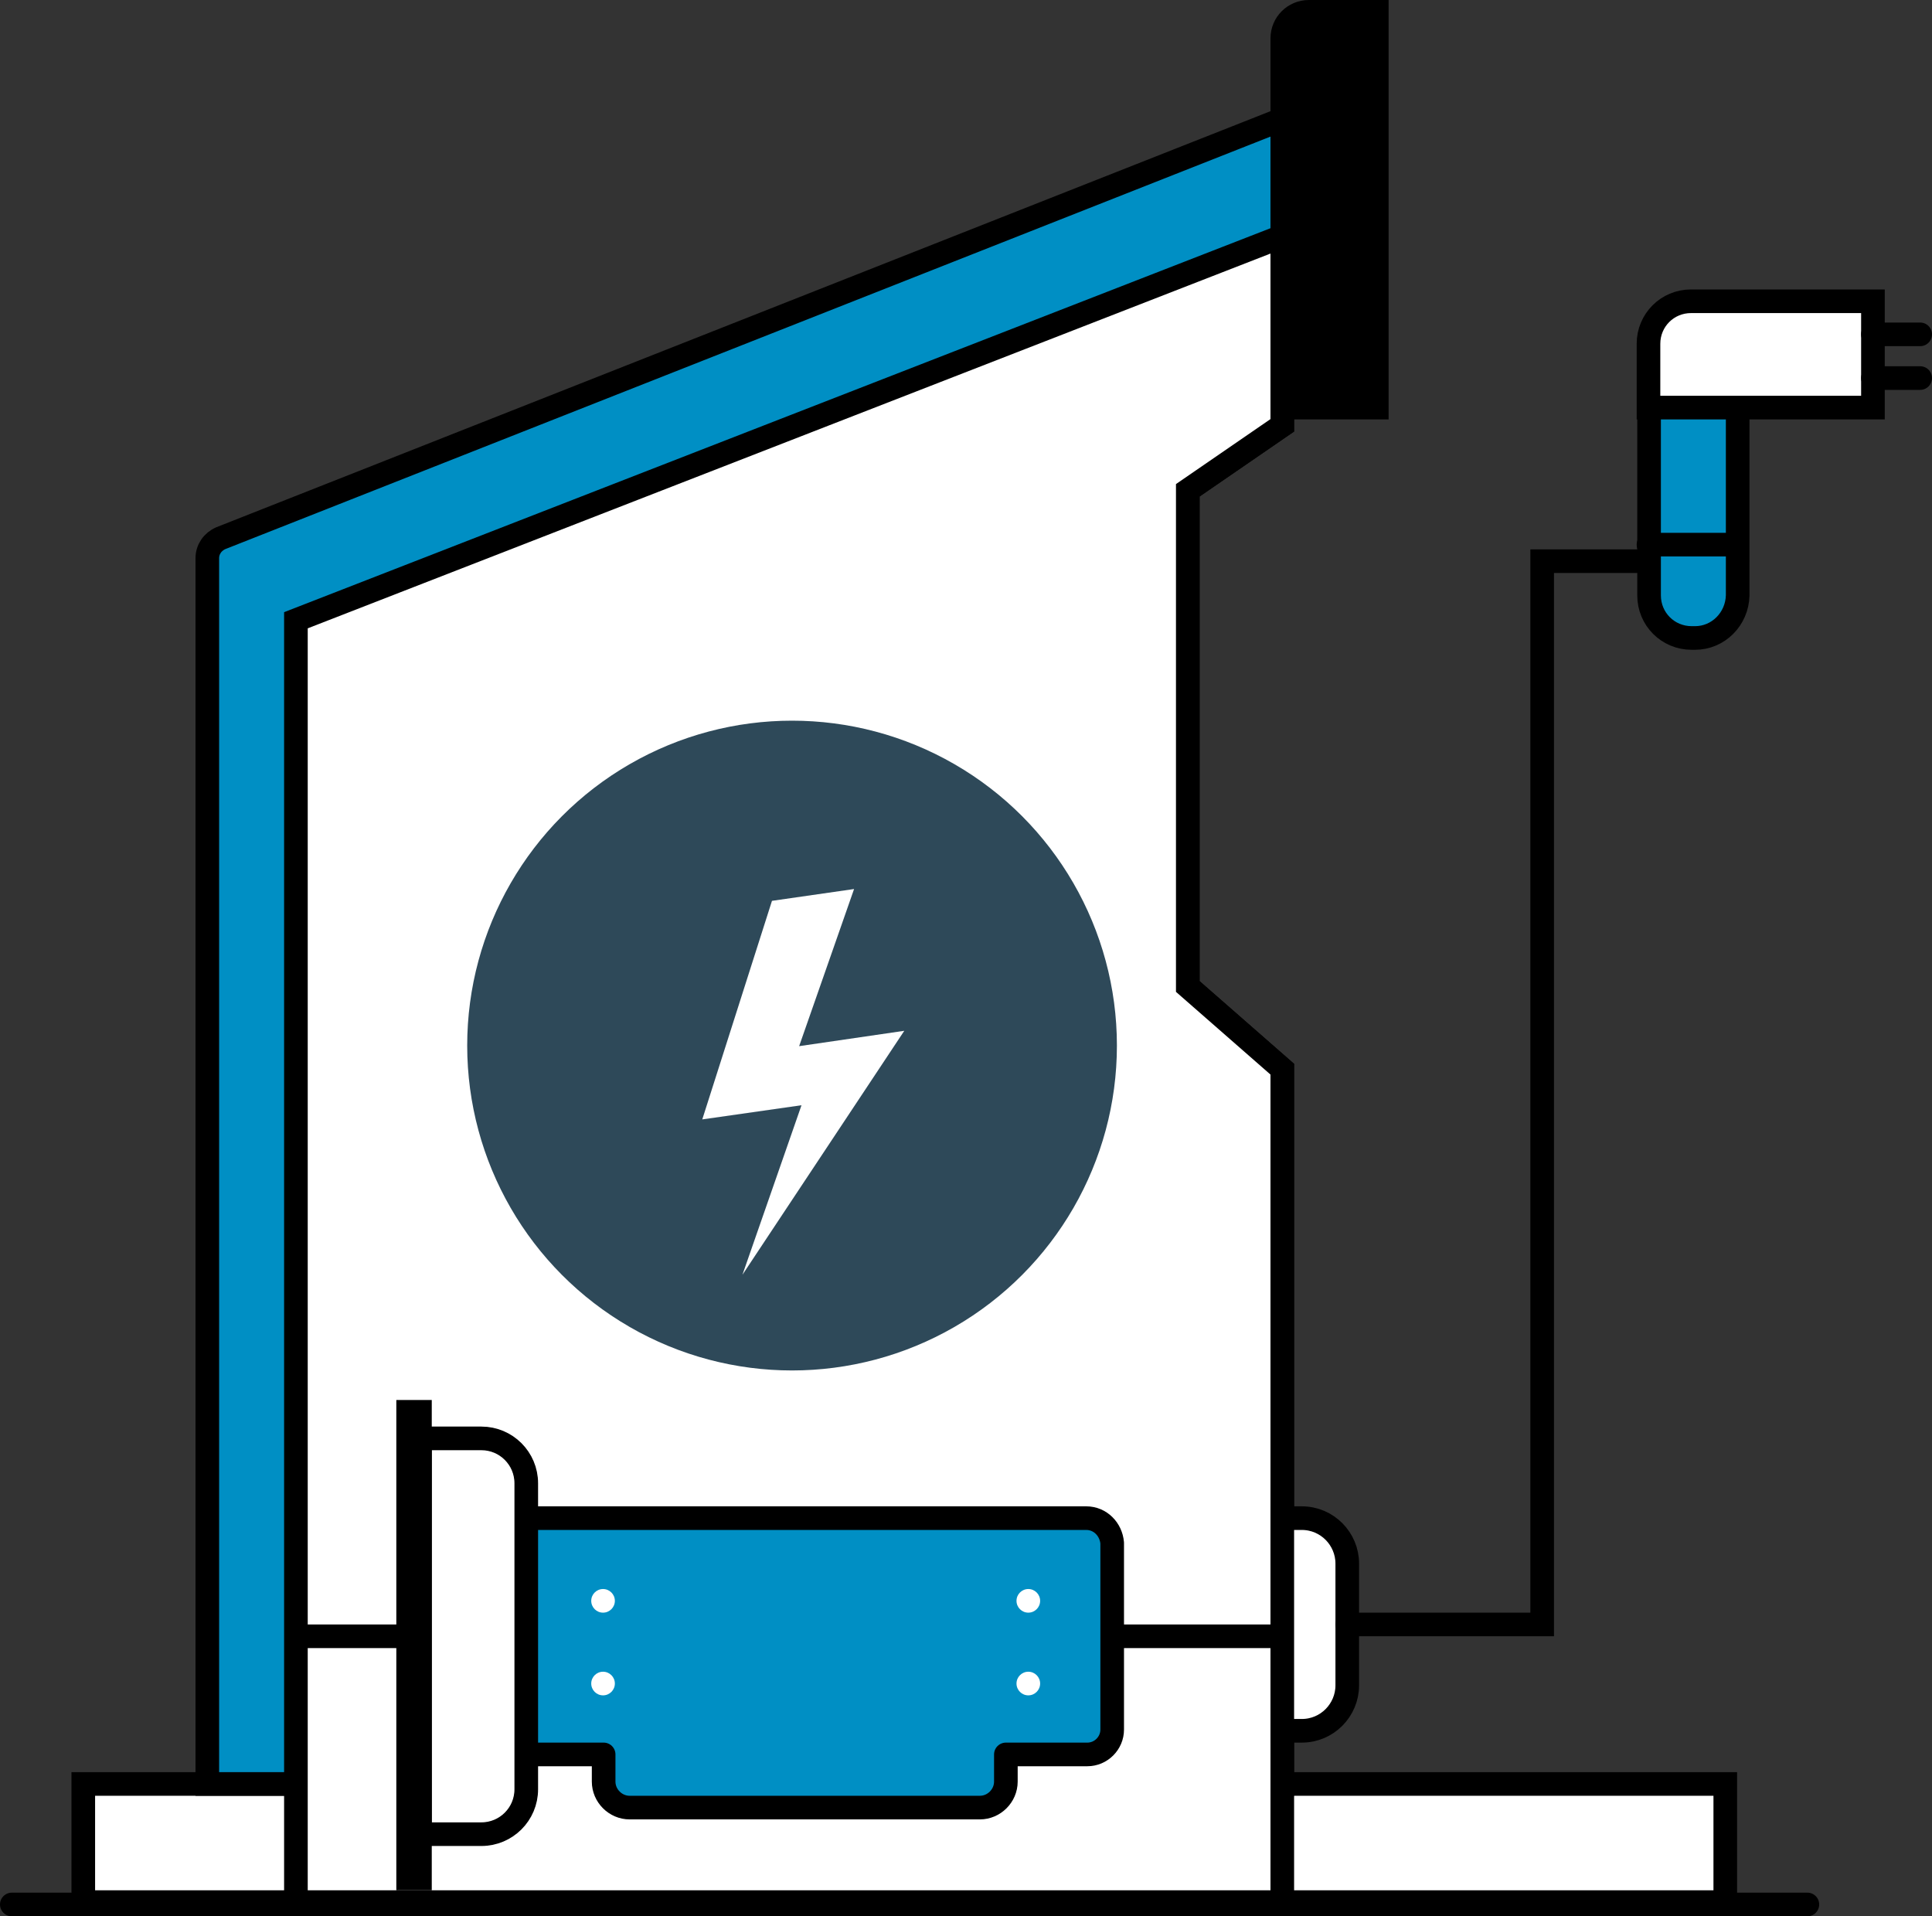 <?xml version="1.0" encoding="utf-8"?>
<!-- Generator: Adobe Illustrator 27.8.0, SVG Export Plug-In . SVG Version: 6.00 Build 0)  -->
<svg version="1.1" id="Layer_1" xmlns="http://www.w3.org/2000/svg" xmlns:xlink="http://www.w3.org/1999/xlink" x="0px" y="0px"
	 viewBox="0 0 327.1 324.4" style="enable-background:new 0 0 327.1 324.4;" xml:space="preserve">
<rect x="0" y="0" width="327.1" height="324.4" fill="#333333" stroke="none"/>
<style type="text/css">
	.st0{fill:#FFFFFF;stroke:#000000;stroke-width:4;stroke-linecap:round;stroke-miterlimit:10;}
	.st1{fill:#FFFFFF;stroke:#000000;stroke-width:4;stroke-miterlimit:10;}
	.st2{fill:#008FC4;stroke:#000000;stroke-width:4;stroke-miterlimit:10;}
	.st3{fill:#2E4959;}
	.st4{fill:#FFFFFF;}
	.st5{fill:none;stroke:#000000;stroke-width:4;stroke-linecap:round;stroke-miterlimit:10;}
	.st6{fill:#008FC4;stroke:#000000;stroke-width:4;stroke-linecap:round;stroke-miterlimit:10;}
	.st7{fill:#008FC4;stroke:#000000;stroke-width:4;stroke-linejoin:round;stroke-miterlimit:10;}
</style>
<g>
	<line class="st0" x1="2" y1="322.4" x2="306" y2="322.4"/>
	<rect x="14.1" y="302" class="st1" width="278" height="20"/>
	<path class="st2" d="M217.1,25.3V72l-16,11v84l16,14v121h-182V94.5c0-1.5,0.9-2.8,2.3-3.4L220.1,19
		C222.5,18.1,217.1,22.8,217.1,25.3z"/>
	<polygon class="st1" points="201.1,83 201.1,167 217.1,181 217.1,322 50.1,322 50.1,105 217.1,40 217.1,72 	"/>
	<circle class="st3" cx="134.1" cy="177" r="55"/>
	<polygon class="st4" points="130.7,152.5 118.9,189.5 135.7,187.1 125.7,215.8 153.1,174.5 135.3,177.1 144.6,150.5 	"/>
	<line class="st1" x1="188.1" y1="277" x2="217.1" y2="277"/>
	<line class="st1" x1="50.1" y1="277" x2="71.1" y2="277"/>
	<path class="st1" d="M220.4,293h-3.3v-36h3.3c4.3,0,7.7,3.5,7.7,7.7v20.6C228.1,289.5,224.7,293,220.4,293z"/>
	<polyline class="st5" points="228.1,275 261.1,275 261.1,95 294.1,95 	"/>
	<path class="st2" d="M287,108h-0.6c-4,0-7.2-3.2-7.2-7.2V61h15v39.8C294.1,104.8,290.9,108,287,108z"/>
	<path class="st1" d="M317.1,69h-38V58.2c0-4,3.2-7.2,7.2-7.2h30.8V69z"/>
	<g>
		<line class="st6" x1="317.1" y1="56.6" x2="325.1" y2="56.6"/>
		<line class="st6" x1="317.1" y1="64" x2="325.1" y2="64"/>
	</g>
	<line class="st6" x1="279.1" y1="92.2" x2="294.1" y2="92.2"/>
	<path d="M235.1,71h-20V6.5c0-3.6,2.9-6.5,6.5-6.5h13.5V71z"/>
	<path class="st7" d="M183.9,257H82.4c-2.3,0-4.2,1.9-4.2,4.2v31.6c0,2.3,1.9,4.2,4.2,4.2h19.8v4.6c0,2.4,2,4.4,4.4,4.4h59.3
		c2.4,0,4.4-2,4.4-4.4V297h13.8c2.3,0,4.2-1.9,4.2-4.2v-31.6C188.1,258.9,186.3,257,183.9,257z"/>
	<path class="st1" d="M71.1,243.5h10.4c4.2,0,7.6,3.4,7.6,7.6v51.8c0,4.2-3.4,7.6-7.6,7.6H71.1V243.5z"/>
	<g>
		<circle class="st4" cx="102.1" cy="271" r="2"/>
		<circle class="st4" cx="102.1" cy="285" r="2"/>
	</g>
	<g>
		<circle class="st4" cx="174.1" cy="271" r="2"/>
		<circle class="st4" cx="174.1" cy="285" r="2"/>
	</g>
	<rect x="67.1" y="237" width="6" height="83"/>
</g>
</svg>
